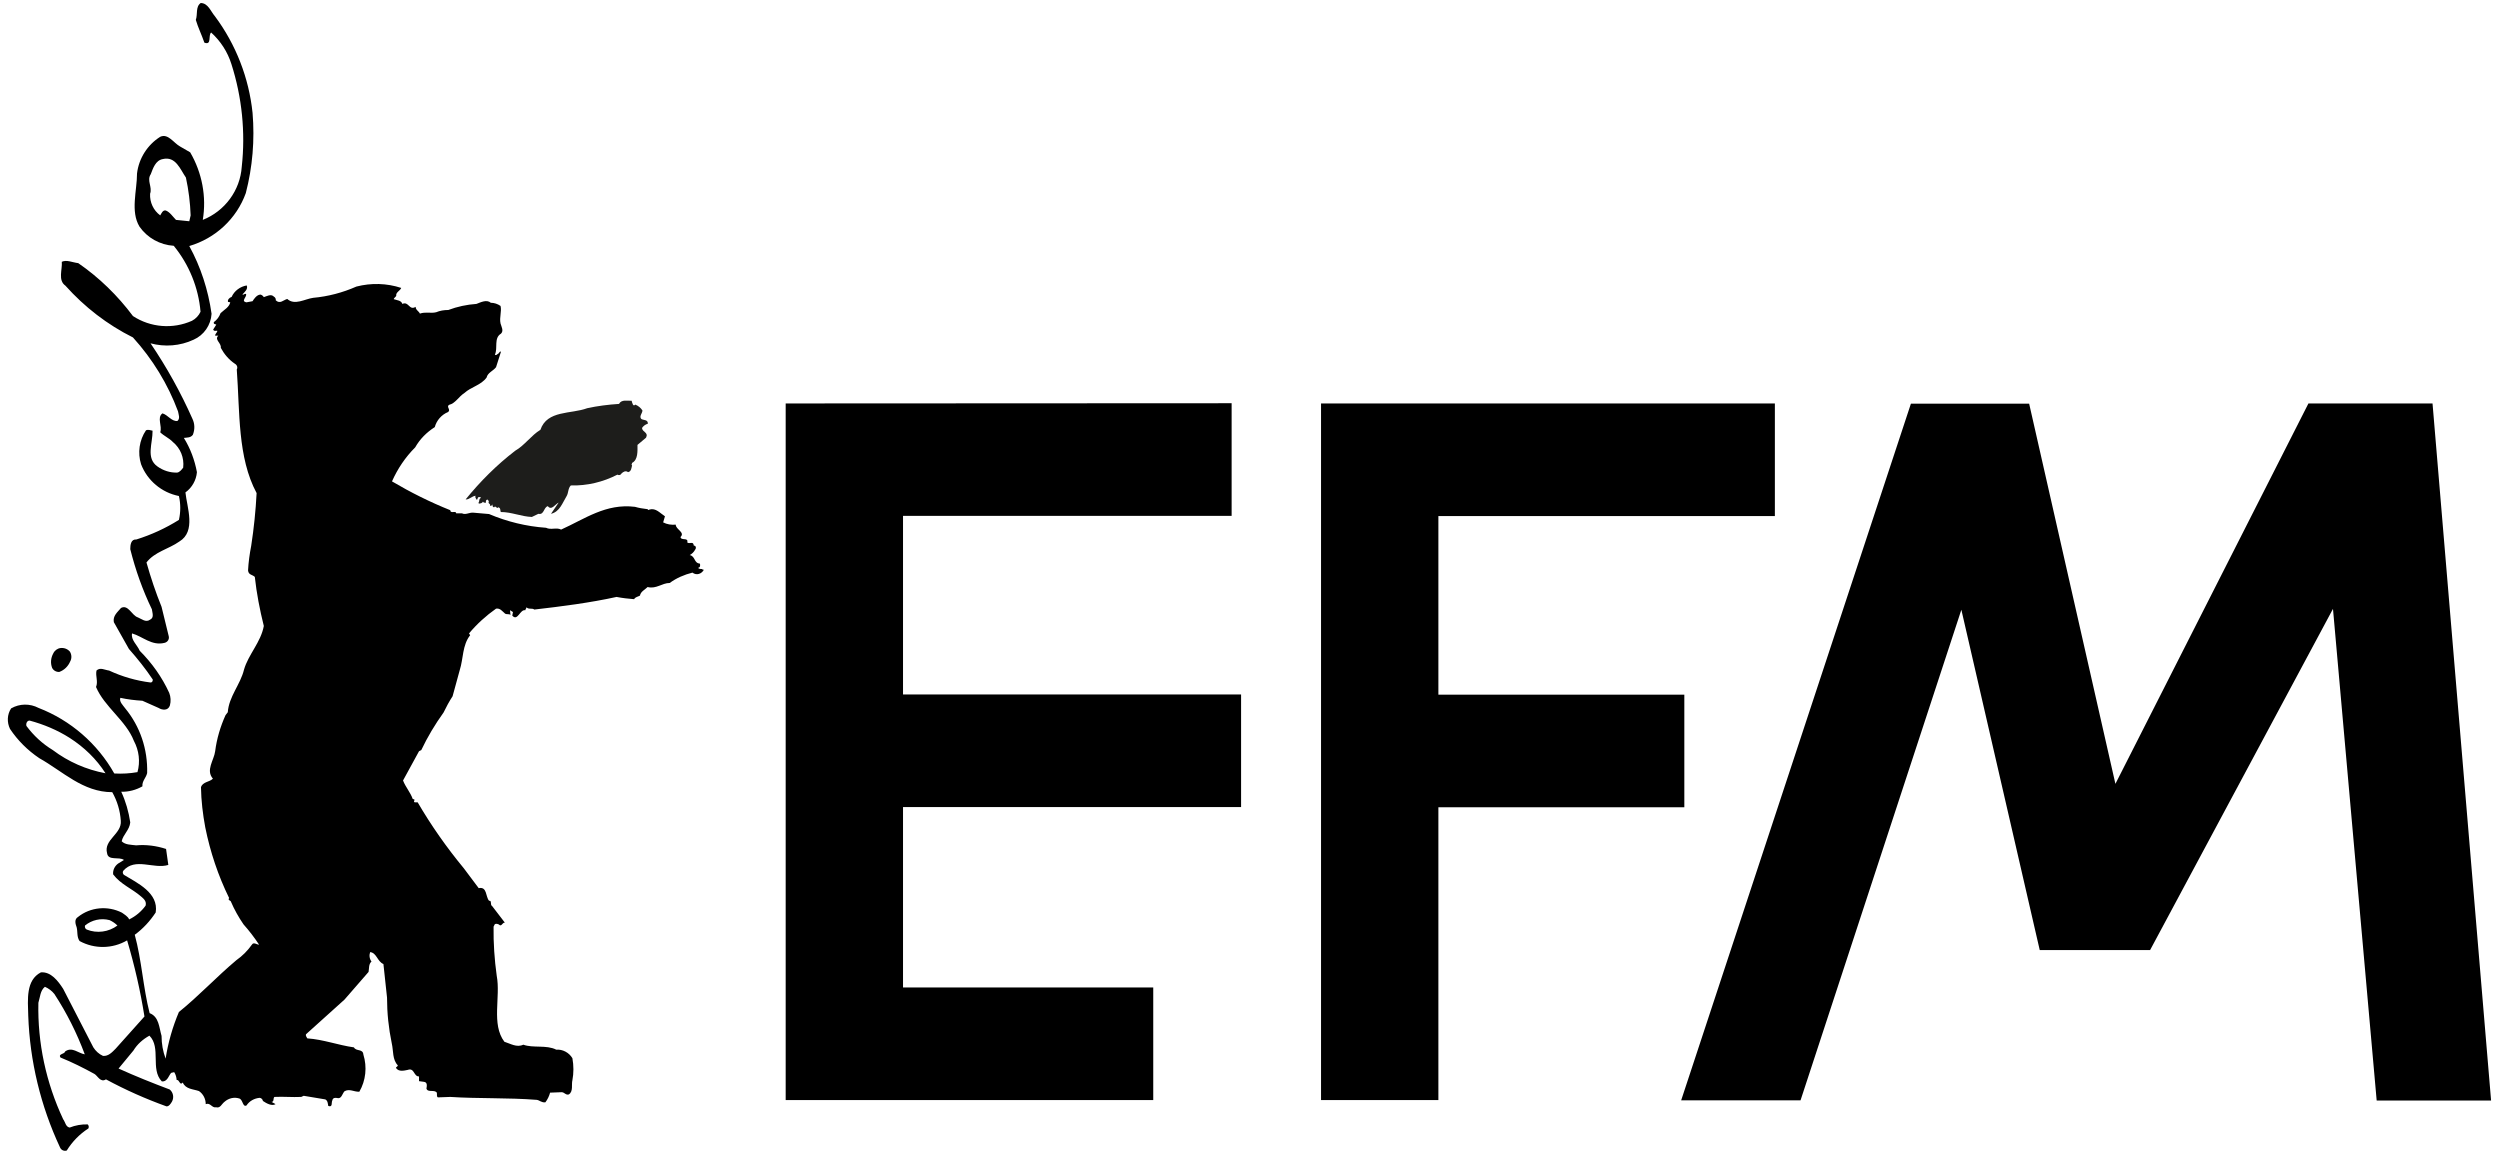 <?xml version="1.0" encoding="UTF-8"?> <!-- Generator: Adobe Illustrator 26.5.0, SVG Export Plug-In . SVG Version: 6.00 Build 0) --> <svg xmlns="http://www.w3.org/2000/svg" xmlns:xlink="http://www.w3.org/1999/xlink" version="1.1" id="Ebene_1" x="0px" y="0px" viewBox="0 0 1110 512" style="enable-background:new 0 0 1110 512;" xml:space="preserve"> <style type="text/css"> .st0{fill:#FE01B1;} .st1{fill:#1D1D1B;} .st2{fill:#161615;} .st3{opacity:0.9;} .st4{fill:#FFFFFF;} .st5{fill:#B1DCDA;} .st6{fill:#73C2BE;} .st7{fill:#3BA8A3;} .st8{fill:none;stroke:#FFFFFF;stroke-width:9;stroke-miterlimit:10;} .st9{fill:none;} </style> <g id="Gruppe_714" transform="translate(270.042 1.034)"> <g id="EFM_Logo_BL" transform="translate(0 0)"> <g id="Gruppe_713" transform="translate(0 0)"> <path id="Pfad_415" class="st1" d="M12,178.6c1.3,0.5,2.4,1.4,3.2,2.6c0,1.3-1.6,2.6-0.5,3.8c1,0.6,3,0.2,2.9,2.1 c-1.1,0.3-2,1-2.6,1.9c0.2,1.9,3,1.9,1.8,4.3l-3.8,3.2c0,2.7,0.3,6.6-2.4,8c0,0.5-0.5,0.8,0,1.1c-0.3,1.1-0.3,2.7-1.8,3 c-1-0.8-2.1-0.2-2.9,0.6c-0.3,0.6-1,0.9-1.6,0.6c-0.1,0-0.1-0.1-0.2-0.1c-6.4,3.3-13.5,5-20.7,4.8c-1.3,1.3-1,3.4-1.9,4.8 c-1.8,2.9-3,6.9-6.9,7.8l3.4-5c-1.6,0.8-3.2,3.7-4.8,1.6c-1.9,0.5-1.6,4-4.2,3.4l-2.9,1.4c-4.8-0.2-9-2.2-13.8-2.2 c-0.3-0.8,0-1.8-1.1-2.1c-0.6,1-1.3-1.1-1.8,0c-0.8,0-0.8-0.8-0.8-1.3c-0.2,0.3-0.5,1-1.1,0.5c0.3-1-1-0.6-0.5-1.8 c0-0.2-0.3-0.5-0.5-0.8c-1,0-0.8,1-0.8,1.4c-0.5,0-1.1,0-1.3-0.5c-0.3,0.5-0.8,0.8-1.4,0.8c-0.3,0.2-0.6,0-0.6-0.3 c0.6-0.8,0-1.6,1.1-2.2c-0.2-0.5-0.8-0.3-1.1-0.3c-0.6,0.3-0.2,1.4-1,1c0-0.5-0.8-1-0.2-1.6c-1.6,0-2.9,1.8-4.5,1.6 c6.5-8,13.8-15.3,22-21.6c4.2-2.4,7.2-6.9,11.2-9.3c3-8.8,13.6-6.9,20.8-9.6c4.6-1,9.4-1.6,14.1-1.9c1.1-2.1,3.8-1.3,5.6-1.4 C10.7,178,11.1,179.7,12,178.6"></path> <path id="Pfad_416" d="M-239,288.3c-1-1.2-2.6-1.8-4.2-1.6c-1.4,0.2-2.6,1.1-3.2,2.4c-1.1,2-1.3,4.3-0.5,6.4 c0.6,1.2,1.9,1.9,3.2,1.8c2.2-0.8,3.9-2.5,4.8-4.6C-238.1,291.3-238.2,289.6-239,288.3L-239,288.3z M-186,97.2l-5.9-0.6 c-1.4-1.4-2.7-3.5-4.6-4.2c-1.3-0.2-1.9,1.4-2.4,2.2c-3-2.2-4.7-5.8-4.5-9.6c1.1-3-1.6-5.9,0.3-8.7c1-2.6,2.1-6.1,5.3-6.7 c5.8-1.4,7.8,4.6,10.3,8.2c1.2,5.5,1.9,11.2,2.1,16.8L-186,97.2L-186,97.2z M-223.2,342.3c-8.5-1.6-16.5-5.1-23.4-10.3 c-4.6-2.8-8.5-6.4-11.7-10.7c-0.3-1,0.2-2.4,1.4-2.4c6.3,1.7,12.3,4.2,17.8,7.7C-232.7,330.7-227.2,336-223.2,342.3L-223.2,342.3 z M-217.9,409.9c-3.9,2.9-9.1,3.6-13.6,1.8c-0.7-0.3-1-1.1-0.8-1.8c3-2.5,7.1-3.4,10.9-2.4C-220.1,408.1-218.9,408.9-217.9,409.9 L-217.9,409.9z M42.5,251.9c-0.3,0-0.5,0.2-0.8-0.3c-0.8,0-1.4,0-1.8-0.5c1.1-0.2,1-1.3,0.8-1.9c-2.7-0.2-1.9-3.2-4.5-3.8 c1-0.5,1.9-1.4,2.4-2.4c0.5-0.5,0.5-1.8-0.6-1.8c-0.2-2.2-1.9-0.5-2.9-1.4c0.6-2.4-2.7-0.6-3-2.4c2.2-2.1-2.2-3.4-2.1-5.5 c-1.9,0.2-3.9-0.1-5.6-1l0.8-2.7c-2.2-1.4-4-3.8-6.9-3c-0.5,0.6-0.5-0.2-1.1-0.2c-1.8-0.2-3.6-0.5-5.3-1 c-13-1.6-22.3,5.4-32.8,10.1c-2.1-1.1-4.5,0.3-6.7-0.8c-8.7-0.6-17.3-2.7-25.3-6.1l-6.9-0.6c-1.9-0.2-3.4,1.1-5.1,0.3h-2.6 c0-1.4-2.6,0.3-2.6-1.4c-9-3.6-17.6-7.9-25.9-12.8c2.5-5.6,5.9-10.7,10.3-15.1c2.1-3.7,5.1-6.7,8.7-9c0.8-3,3-5.5,5.9-6.7 c1.4-1-1-2.4,0.5-3.2c2.7-0.6,4.3-3.7,6.7-5.2c3.2-2.9,7.3-3.4,9.9-6.9c0.5-2.2,2.9-2.9,4.2-4.6l2.2-6.9 c-0.6-0.2-0.6,0.3-1.1,0.8c-0.6,0.3-1.1,1.1-1.6,0.5c1.4-2.9-0.6-7.3,2.7-9.3c1.3-1.3,0.2-3-0.2-4.5c-0.6-2.7,0.6-5.3,0-7.8 c-1.3-0.9-2.8-1.4-4.3-1.4c-1.9-1.6-4.5-0.2-6.4,0.5c-4.3,0.3-8.5,1.2-12.5,2.7c-1.9,0-3.7,0.3-5.4,1c-2.4,0.6-4.6-0.3-7.2,0.6 c-0.5-1.1-1.9-1.6-1.9-3c-2.9,1.8-3-2.6-5.9-1.3c-0.5-1.6-2.4-1.6-3.8-2.1c0-0.6,1-1,1.1-1.6c-0.3-1.4,1.8-2.2,2.2-3.4 c-6.4-2.1-13.3-2.3-19.9-0.6c-6.1,2.7-12.6,4.4-19.2,5c-3.7,0.5-8.2,3.5-11.5,0.5c-1.8,0.5-3.2,2.4-5.1,0.6 c0.1-0.6-0.2-1.3-0.8-1.6c-1.3-1.4-3.2-0.2-4.5,0.2c-0.3-0.5-1.1-1.3-1.8-1.1c-1.4,0.2-2.6,1.9-3.2,2.9l-2.7,0.5 c-2.7-0.5,0.3-2.4-0.2-3.7c-0.8-0.3-1,0.6-1.6,0.2c1-1.1,2.6-2.4,1.9-4c-2.9,0.5-5.5,2.4-6.7,5.1c-1,0.3-1.9,1.3-1.6,2.2l1,0.2 c-0.5,2.2-2.6,3.2-4.3,4.8c-0.6,1.6-1.6,3-3,4c-0.2,1,0.6,0.8,1.1,1.1l-1.4,2.2c0.5,1,1.4,0.3,1.9,0.6c-0.2,0.8-1.1,1.4-1,2.1 h1.4c-1.9,1.8,1.4,3.2,1.1,5.4c1.5,2.8,3.6,5.3,6.3,7.1c0.9,0.5,1.3,1.6,0.8,2.5c0,0,0,0,0,0.1c1.4,18.9,0.3,38.9,8.8,54.8 c-0.4,7.8-1.2,15.6-2.4,23.4c-0.7,3.6-1.2,7.2-1.4,10.9c0.2,2.1,1.8,1.8,3,2.9c0.8,7.3,2.2,14.6,4,21.8 c-1.3,7.2-6.9,12.7-8.8,19.4c-1.6,6.6-6.7,11.9-7.2,18.9l-1,1.3c-2.3,5.1-3.9,10.5-4.6,16c-0.5,4-4.3,8.4-1,12.2 c-1.6,1.6-4.5,1.3-5.3,3.8c0.1,6,0.8,11.9,1.9,17.8c2.2,10.9,5.7,21.4,10.6,31.4c-0.8,1,0.8,1.1,0.8,1.6 c1.5,3.5,3.4,6.9,5.6,10.1c2.5,2.8,4.8,5.8,6.9,9c-1.1,0-2.4-1.3-3.2,0c-1.9,2.7-4.2,5-6.9,6.9c-8.7,7.3-16.8,16-25.5,23 c-2.8,6.6-4.8,13.6-5.9,20.7c-1.2-3.2-1.8-6.6-1.8-10.1c-1.1-3.7-1.1-8.5-5.3-10.1c-2.9-11.4-3.5-23.4-6.6-34.8 c3.7-2.7,6.8-6.1,9.3-9.9c1.4-8.7-8.2-13.1-14.1-16.7c-0.5-0.4-0.7-1.2-0.3-1.8c5.3-6.1,13.5-0.6,20-2.6l-1-7.1 c-4.3-1.4-8.8-2-13.3-1.6c-2.4-0.3-4.8-0.2-6.4-1.8c0.6-3,3.5-5,3.8-8.4c-0.7-4.7-2-9.3-4-13.6c3.3,0.1,6.6-0.8,9.4-2.4 c-0.2-2.4,1.6-3.7,2.1-5.9c0.3-10.5-3.1-20.7-9.8-28.8c-1-1.4-2.7-2.9-2.1-4.6c3.2,0.7,6.5,1.1,9.8,1.3l7.2,3.2 c1.6,1,4.2,1.3,5-1.1c0.5-1.9,0.4-3.8-0.3-5.6c-3.2-7-7.7-13.3-13.1-18.7c-1.1-2.6-4-4.8-3.4-7.7c4.8,1.4,8.7,5.6,14.4,4.2 c1.3-0.3,2.2-1.5,1.9-2.9c0,0,0,0,0,0l-3.2-13.1c-2.6-6.4-4.8-13-6.7-19.7c3.7-4.8,9.8-5.9,14.6-9.3c7.5-4.5,3.4-15.1,2.7-21.8 c2.9-2.1,4.8-5.4,5.1-9c-1-5.4-2.9-10.5-5.8-15.2c1.4-0.2,3,0,4-1.4c0.9-2.3,0.9-4.8-0.2-7.1c-5.2-11.7-11.4-22.9-18.6-33.5 c6.3,1.7,13.1,1.2,19.1-1.6c4.6-2,7.7-6.5,8-11.5c-1.5-10.6-4.8-20.8-9.9-30.1c11.6-3.4,21-12.1,25.1-23.5c3-11.6,4-23.6,3-35.6 c-1.6-15.5-7.4-30.4-16.7-42.9c-1.9-2.2-3-5.8-6.3-5.9c-2.4,1.6-1.3,5.1-2.2,7.5c1,3.4,2.6,6.6,3.8,10.1c3.4,1.3,1.6-3.2,3-4.5 c4.2,3.8,7.3,8.6,9,14c4.7,14.7,6.3,30.3,4.6,45.6c-0.7,10.5-7.5,19.7-17.3,23.6c1.7-10.3-0.3-20.9-5.6-30l-4.5-2.6 c-2.9-1.6-5.3-5.9-8.8-4.3c-5.7,3.6-9.5,9.6-10.3,16.3c0,7.7-3,16.8,1.1,23.6c3.5,5,9.1,8.1,15.2,8.5c6.8,8.3,11,18.6,11.9,29.3 c-0.8,1.7-2.1,3.1-3.8,4c-8.5,3.8-18.4,3-26.2-2.1c-6.8-9.1-15-17.1-24.3-23.5c-2.6-0.3-5.1-1.6-7.3-0.6 c0.3,3.5-1.8,8.2,1.6,10.6c8.5,9.5,18.6,17.3,30,23c8.7,9.6,15.5,20.7,20,32.8c0.2,1.3,1.1,3.2-0.3,4.3c-2.6,0.2-4.2-2.7-6.6-3.4 c-2.6,1.9,0,5.6-1,8.4c1.6,1.6,4,2.6,5.6,4.3c3.4,2.8,5.1,7,4.6,11.4c-0.6,0.8-1.6,2.1-2.7,2.2c-3.1,0.1-6.2-0.9-8.7-2.7 c-5.3-3.7-2.1-10.3-2.2-15.9c-1-0.2-1.9-0.6-2.9-0.2c-3,4.4-3.8,10-2.2,15.1c2.8,7.3,9.2,12.6,16.8,14.1c0.8,3.5,0.8,7.1,0,10.6 c-5.9,3.7-12.2,6.6-18.9,8.7c-2.4-0.2-2.7,2.4-2.7,4.3c2.3,9.2,5.5,18.2,9.6,26.7c0.2,1.6,1.1,3.7-0.8,4.6 c-1.9,1.4-3.7-0.3-5.4-1c-2.7-0.8-4.3-5.9-7.5-4.2c-1.6,1.9-3.7,3.5-3.2,6.3l6.7,11.9c3.8,4.3,7.4,8.8,10.6,13.6 c0,0.8-0.3,1.3-1,1.3c-6.4-0.8-12.6-2.6-18.4-5.3c-1.8-0.2-4-1.6-5.6,0c-0.5,2.6,0.8,4.8-0.2,7.3c3.7,8.8,13.3,14.9,16.8,23.9 c2.3,4.3,2.9,9.3,1.6,13.9c-3.4,0.6-6.8,0.8-10.3,0.6c-7.5-13.3-19.4-23.6-33.6-29.1c-3.8-2-8.4-2-12.2,0.2 c-1.8,2.7-1.9,6.2-0.5,9.1c3.4,5.1,7.8,9.5,13,13c10.5,5.9,19.4,15.1,32.4,15.1c2.2,3.9,3.5,8.2,3.8,12.7 c0.5,5.9-7.7,8.4-6.1,14.4c0.5,3.5,5.3,1.4,7.5,3l-2.6,1.6c-1.5,1.1-2.4,2.9-2.2,4.8c3.4,4.5,8.4,6.3,12.5,9.9 c1.3,1.1,2.4,2.2,1.9,4c-1.9,2.6-4.4,4.7-7.3,6.1c-0.5-1.3-2.1-2.2-3.2-3c-6.3-3.2-14-2.5-19.5,1.9c-1.8,1.1-1.1,3.2-0.6,4.6 c0.5,1.9,0,4.3,1.3,6.1c6.6,3.6,14.6,3.5,21.1-0.3c3.3,11.1,5.9,22.4,7.7,33.8l-12.8,14.3c-1.6,1.6-3.2,3.4-5.6,3.2 c-1.8-0.8-3.3-2.2-4.3-3.8L-242,438c-2.2-3.4-5.4-7.7-9.9-7.3c-6.7,3.5-5.8,12-5.6,19.2c0.7,20.2,5.5,40.1,14.1,58.5 c0.5,1.2,1.8,1.8,3,1.4c2.4-3.9,5.7-7.3,9.6-9.8c0.3-0.6,0.2-1.3-0.3-1.8c-2.7-0.1-5.5,0.4-8,1.4c-1.8-0.3-1.9-2.4-2.9-3.7 c-7.6-16.2-11.4-33.9-11-51.7c0.8-2.6,0.8-5.4,2.9-7.1c1.6,0.7,3.1,1.8,4.2,3.2c5.5,8.4,10,17.4,13.5,26.8 c-2.9-0.5-5.6-3.5-8.7-1.3c-0.3,1.3-3.2,1-2.1,2.7c5.2,2.1,10.2,4.6,15.1,7.3c1.4,0.8,2.7,4,5.1,2.4c8.7,4.7,17.7,8.7,26.9,12 c1.1,0,1.8-1.1,2.4-2.1c1-1.8,0.6-4.1-1-5.4c-7.7-2.9-15.2-5.9-22.7-9.3l6.6-8c1.7-2.8,4.2-5,7.1-6.6c5.3,5.3,0.3,14.9,5.5,20.3 c2.6,0.3,3.2-3,4.2-3.8l1.3-0.3c0.7,1.1,1,2.3,1.1,3.5c1.3-0.3,1.3,2.7,2.7,1.1c1.3,3,4.6,2.9,7.2,3.8c1.9,1.3,3,3.5,3,5.8 c2.1-0.8,2.7,1.8,4.6,1.4c1.9,0.5,2.4-1.4,3.7-2.4c1.9-1.7,4.5-2.3,6.9-1.4c1.4,1,1.3,3.8,2.9,3c1.3-2,3.5-3.2,5.9-3.4 c0.7,0.1,1.3,0.7,1.4,1.4c1.6,1.1,4,2.4,5.6,1.4l-1.8-1c1.3,0,0.6-1.6,1.3-2.2c4.3-0.2,7.7,0.2,11.9,0l1.1-0.5l9.6,1.6 c1.1,0.6,1.1,1.8,1.3,2.9c2.1,0.8,1.3-1.6,1.8-2.4c0.2-1.3,1.4-1.3,2.2-1.1c1.9,0.5,2.2-1.9,3.2-3c2.2-1.3,4.2,0.3,6.6,0.2 c2.9-5,3.5-11,1.8-16.5c-0.2-2.7-3.2-1.3-4.2-3.2c-7.1-1-13.5-3.5-20.7-4c-0.3-0.6-0.8-1.1-0.6-1.8l17.1-15.4l10.7-12.3 c0.3-1.6,0-3.5,1.3-4.6c-0.9-1.2-1.1-2.8-0.6-4.2c2.9,0.3,3.2,4.2,5.9,5.3l1.6,14.9c0,6.8,0.7,13.6,2.1,20.3 c0.8,3.4,0.2,7.2,2.7,9.8c-0.2,0.8-1.3,0.8-0.6,1.4c1.1,1.4,3.2,1,5,0.6c3-1.1,2.6,3,5,2.9v2.1l2.2,0.3c1.6,0.2,1.3,1.8,1.1,3 c0.6,1.9,3.5,0.3,4.6,1.8c0.2,0.6-0.2,1.8,0.5,2.1l5.5-0.2c11.9,0.8,25.8,0.3,38.4,1.3c1.3,0.2,2.1,1.3,3.8,1.1 c1-1.3,1.7-2.8,2.1-4.3l5.1-0.2c1.3,0,1.8,1.4,3.2,1c2.1-1.3,1.1-4.5,1.6-6.3c0.6-3.2,0.6-6.5,0-9.8c-1.5-2.5-4.3-4-7.2-3.8 c-4.3-2.2-10.3-0.6-14.6-2.2c-2.9,1.4-5.8-0.5-8.4-1.3c-5.9-7.8-1.6-19.9-3.4-29.3c-1-7.2-1.5-14.5-1.4-21.8l0.5-1 c0.5-0.5,1.3-0.2,1.8,0c1.3,1.3,1.4-0.8,2.7-0.8l-5.6-7.3c-1.1-0.6,0-2.6-1.4-2.4c-1.6-1.8-0.8-6.4-4.6-5.6l-6.6-8.8 c-7.6-9.2-14.5-19-20.5-29.3h-1.1c-0.8,0-0.5-0.6-0.3-1c0-0.5-0.5-0.3-0.8-0.5c-1-2.9-3.2-5.3-4.3-8.2l7.1-13l1-0.5 c2.8-5.9,6.1-11.4,9.9-16.7c1.2-2.5,2.5-4.9,4-7.2l3.2-11.7c1.6-5,1.1-11,4.6-15.4l-0.5-0.8c3.5-4.2,7.6-7.9,12-11 c1.8-0.3,2.7,1.1,4,2.2c0.8,0.5,1.8,0,2.4,0.6l-0.2-2.1l1.3,0.8l-0.3,1.6c2.4,2.7,3.4-2.9,5.8-2.4c0-0.5,0.5-0.8,0.5-1.3 c1.1,1.1,2.4,0.2,3.5,1c12.2-1.4,24.7-3,36.5-5.6c2.6,0.5,5.2,0.8,7.8,1c0.5-1,1.8-1.1,2.6-1.6c0.3-1.8,2.2-2.6,3.4-3.8 c3.8,1,6.4-1.8,9.8-1.8c3-2.2,6.5-3.7,10.1-4.6C39.2,254.6,41.5,253.8,42.5,251.9L42.5,251.9z"></path> </g> <path id="Pfad_417" d="M78.8,178.1v309.3H242v-50H130.9v-80.1h150.1v-50H130.9v-79.3h145.9v-50L78.8,178.1L78.8,178.1z M316.5,178.1v309.3h52.1V357.4h109.2v-50H368.6v-79.3H518v-50L316.5,178.1L316.5,178.1z M754.9,178.1L669.2,347l-38.3-168.8 h-52.5l-102,309.3h53l71.4-217.8l34.8,151.1h49l81.2-151.5l19.4,218.3H836L810,178.1H754.9z"></path> </g> </g> </svg> 